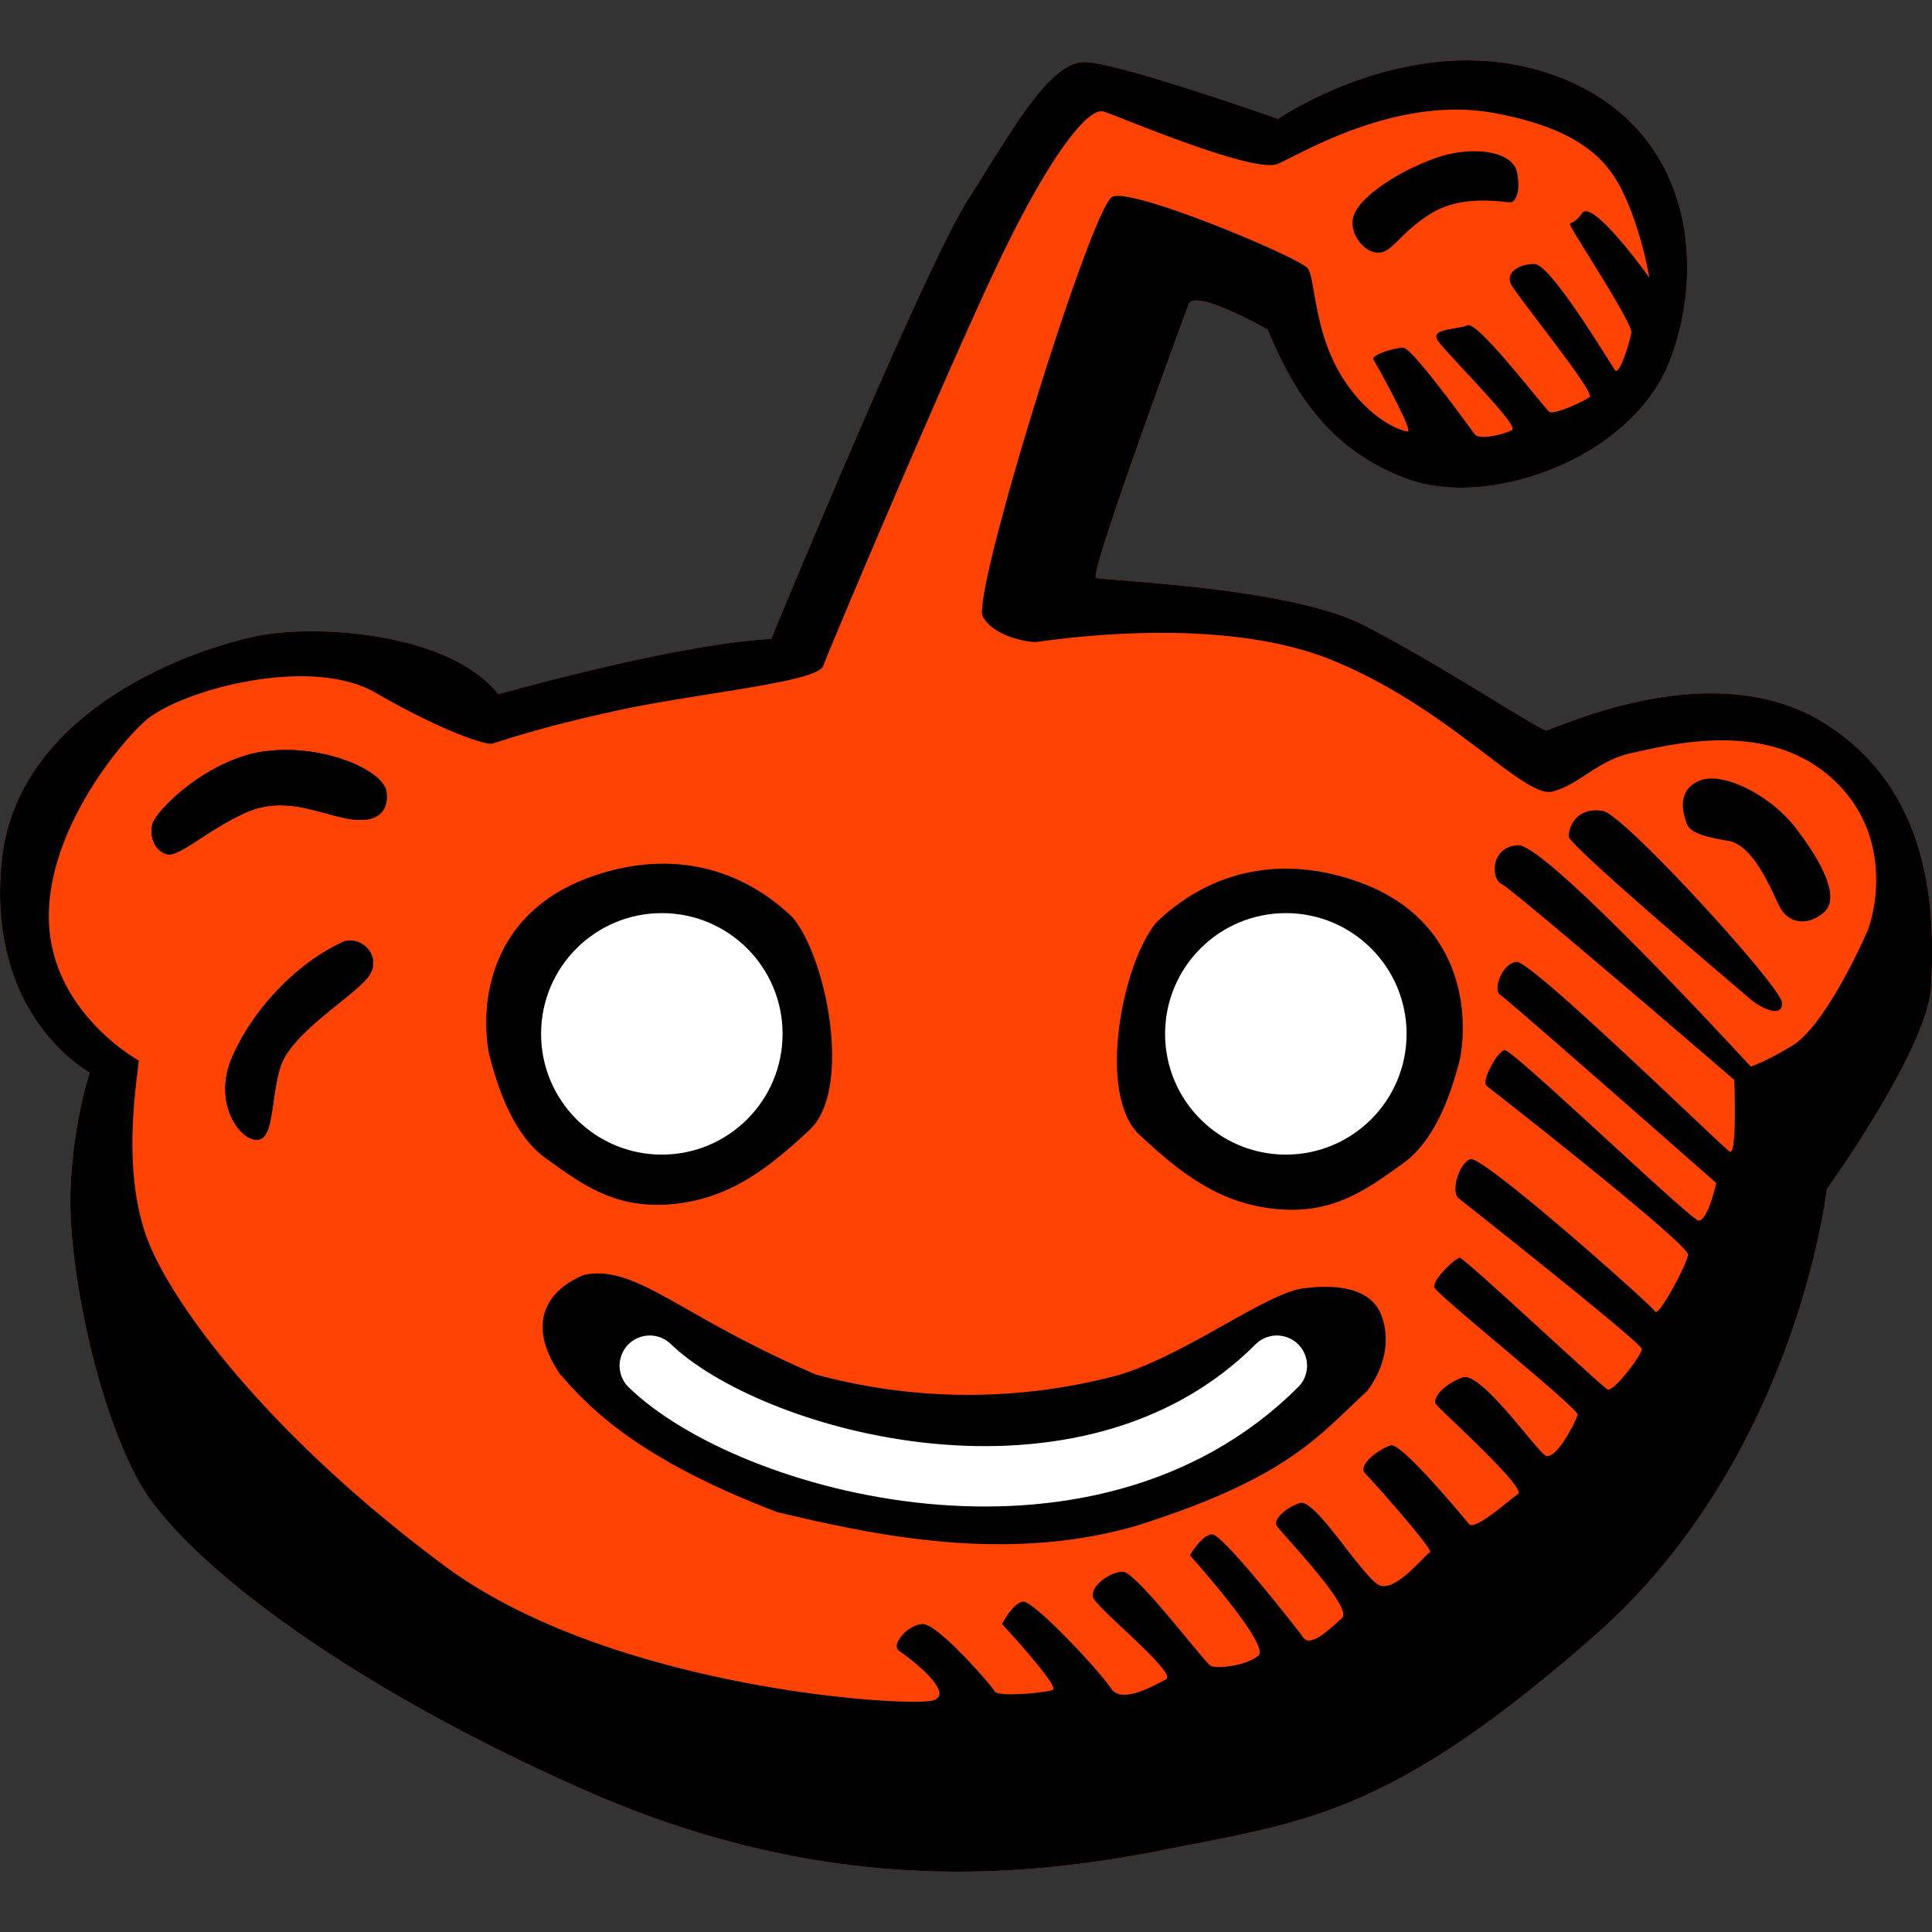 <svg width="64" height="64" fill="none" xmlns="http://www.w3.org/2000/svg"><rect width="100%" height="100%" fill="#333333" stroke="none"/><g clip-path="url(#clip0)"><path d="M60.412 23.942c-3.754-2.327-8.94.248-9.187.248-.247 0-3.655-2.278-6.124-3.515-2.467-1.238-8.542-1.436-8.79-1.535-.246-.1 2.866-8.516 3.063-9.06.198-.546 2.618.84 2.618.84.79 1.882 1.927 3.962 4.644 4.952 2.716.99 7.458-.693 8.693-3.96 1.235-3.27.642-7.873-3.95-9.458-4.592-1.585-9.04 1.485-9.04 1.485s-5.185-1.834-6.37-1.883c-1.185-.05-2.42 2.228-3.902 4.555-1.482 2.327-6.52 14.556-6.52 14.556-3.11.148-9.037 1.83-9.037 1.83-1.63-2.03-5.828-2.277-7.705-1.98C6.928 21.314.603 23.3.06 28.498c-.543 5.198 2.914 7.03 2.914 7.03s-.593 1.783-.642 4.06c-.05 2.28.79 6.735 2.223 9.408 1.432 2.674 7.013 6.882 14.916 10.348 7.903 3.466 14.374 2.872 19.116 1.93 4.74-.94 7.507-1.187 14.224-7.08 6.716-5.89 7.704-14.803 7.704-14.803s3.358-4.653 3.457-6.732c.098-2.08.197-6.388-3.557-8.715l-.003-.002zM45.657 8.372c.482 0 .74-.707 1.815-1.338 1.075-.631 2.482-.297 2.593-.334.11-.037.333-.297.185-1.003-.148-.706-1.52-.89-2.74-.446-1.223.448-2.457 1.26-2.668 1.896-.185.557.334 1.226.815 1.226v-.001z" fill="#FF4304"/><path d="M60.412 23.942c-3.754-2.327-8.94.248-9.187.248-.247 0-3.655-2.278-6.124-3.515-2.467-1.238-8.542-1.436-8.79-1.535-.246-.1 2.866-8.516 3.063-9.06.198-.546 2.618.84 2.618.84.79 1.882 1.927 3.962 4.644 4.952 2.716.99 7.458-.693 8.693-3.96 1.235-3.27.642-7.873-3.95-9.458-4.592-1.585-9.04 1.485-9.04 1.485s-5.185-1.834-6.37-1.883c-1.185-.05-2.42 2.228-3.902 4.555-1.482 2.327-6.52 14.556-6.52 14.556-3.11.148-9.037 1.83-9.037 1.83-1.63-2.03-5.828-2.277-7.705-1.98C6.928 21.314.603 23.3.06 28.498c-.543 5.198 2.914 7.03 2.914 7.03s-.593 1.783-.642 4.06c-.05 2.28.79 6.735 2.223 9.408 1.432 2.674 7.013 6.882 14.916 10.348 7.903 3.466 14.374 2.872 19.116 1.93 4.74-.94 7.507-1.187 14.224-7.08 6.716-5.89 7.704-14.803 7.704-14.803s3.358-4.653 3.457-6.732c.098-2.08.197-6.388-3.557-8.715l-.003-.002zm1.433 6.93c-.296.694-1.482 3.17-2.47 3.764-.987.594-1.382.693-1.382.693s-6.766-7.38-7.705-7.33c-.94.05-.89 1.14-.543 1.288.346.15 7.705 6.486 7.705 6.486s.1 2.525-.148 2.377c-.247-.147-6.57-6.335-7.063-6.286-.496.05-.79.94-.545 1.09.245.15 7.162 6.237 7.162 6.237s-.296 1.288-.593 1.24c-.296-.05-6.174-5.695-6.42-5.645-.248.05-.79 1.04-.594 1.188.196.148 6.718 5.248 6.67 5.595-.05.347-.99 2.08-1.088 1.88-.1-.197-5.73-5.198-6.124-5.05-.395.15-.642 1.09-.395 1.288.247.198 6.075 4.803 6.075 5 0 .2-.938 1.437-1.136 1.338-.198-.1-4.74-4.357-4.89-4.357-.148 0-.938.743-.84.99.1.248 4.79 4.01 4.74 4.208-.048.198-.74 1.584-1.086 1.337-.346-.247-2.124-2.772-2.716-2.574-.593.198-1.037.693-.89.89.15.2 3.014 2.774 2.717 2.972-.296.198-1.432 1.238-1.63.99-.198-.248-2.237-2.7-2.584-2.601-.345.1-1.135.644-.84.94.297.298 2.288 2.553 2.14 2.603-.148.05-1.136 1.336-1.68 1.088s-2.123-2.872-2.617-2.723c-.494.15-.89.545-.79.743.1.198 2.568 2.723 2.173 3.07-.397.347-1.04.99-1.286.644-.247-.347-2.667-3.416-3.013-3.416-.345 0-.74.693-.74.693s2.667 2.97 2.27 3.317c-.393.347-1.38.446-1.58.347-.196-.1-2.47-3.12-2.912-3.12-.446 0-1.088.496-.99.843.1.347 2.816 2.525 2.42 2.723-.394.197-1.48.84-1.826.296-.346-.545-2.568-2.92-2.914-2.872-.346.05-.692.743-.692.743s1.926 2.08 1.68 2.18c-.248.098-1.828.247-1.927.048-.1-.198-1.877-2.228-2.37-2.228-.495 0-1.088.693-.79.89.295.2 1.876 1.387 1.135 1.635-.74.248-10.668-.347-16.2-4.456-5.532-4.11-8.742-8.268-9.73-10.546-.988-2.277-.494-5.248-.395-6.19 0 0-2.715-1.484-2.962-4.356-.247-2.872 2.074-5.892 3.16-6.882 1.088-.99 5.434-2.228 7.656-.94 2.223 1.286 3.655 1.732 3.852 1.682.198-.05 1.383-.495 4.1-1.09 2.715-.593 6.667-.94 6.864-1.484.198-.545 4.297-10.25 5.927-13.615 1.63-3.367 2.865-4.902 3.36-4.753.493.15 4.987 2.08 5.778 1.733.79-.347 3.95-2.278 7.16-1.683 3.21.594 3.952 1.832 4.446 3.02.496 1.188.694 2.426.694 2.426s-1.877-2.624-2.223-2.13c-.345.496-.493.2-.345.496.148.297 2.025 3.17 1.976 3.466-.05.297-.394 1.436-.542 1.238-.148-.198-2.124-3.515-2.667-3.515-.542 0-.937.297-.79.644.15.347 2.816 3.614 2.62 3.763-.196.149-1.186.594-1.335.495-.148-.1-2.37-3.02-2.716-2.872-.347.15-1.236.1-.99.495.248.396 2.717 2.822 2.47 2.97-.247.15-1.087.348-1.235.15-.148-.198-2.074-2.872-2.37-2.872-.297 0-1.088.248-.99.396.1.15 1.335 2.377 1.137 2.377-.197 0-1.333-.398-2.222-1.883-.89-1.485-.84-3.17-1.087-3.515-.246-.347-5.778-2.674-6.47-2.377-.69.297-4.69 13.22-4.296 13.913.395.692 1.53.84 1.73.84.2 0 5.926-.99 9.828.595 3.902 1.584 6.37 4.605 7.31 4.357.938-.248 1.482-1.04 2.667-1.287 1.184-.248 4.296-1.09 6.47.743 2.174 1.83 1.58 4.502 1.285 5.195h-.003zM8.8 24.882c-1.926.25-3.655 1.98-3.754 2.428-.1.445.1.89.494.99.395.098 1.383-.843 2.618-1.387 1.235-.545 2.32 0 3.31.198.99.198 1.43-.196 1.333-.89-.097-.693-2.073-1.584-4-1.336l-.001-.003zm2.52 6.34c-1.68.79-3.063 2.425-3.656 3.86s.247 2.675.84 2.675.445-1.337.79-2.426c.346-1.09 2.272-2.227 2.865-2.92.59-.694-.21-1.487-.84-1.19v.001zm10.907 8.67c1.884-.164 3.154-1.122 4.588-2.459 1.43-1.337.574-5.694-.556-7.04-1.615-1.563-3.9-2.292-6.57-1.387-3.655 1.24-3.771 4.495-3.484 5.928.246.943.737 2.622 1.884 3.442 1.147.82 2.253 1.68 4.138 1.516zm-1.648-7.52c.76-.402 2.813-.643 3.9-.05 1.088.595 1.53 1.98.347 3.269-1.184 1.288-4.297.89-4.79.792-.495-.1-2.176-2.574.541-4.01h.002zm32.523-5.507c-.89-.15-1.137.545-1.137.842 0 .297 5.68 5.1 6.026 5.397.346.297 1.087.644 1.037.1-.05-.546-5.23-6.222-5.928-6.34l.002.001zm3.16-.99c-.74.347-.494 1.09-.395 1.386.098.296.493.445 1.382.593.89.15 1.482 1.782 1.73 2.228.246.448.84.646 1.43.15s-.098-1.732-.937-2.82c-.84-1.088-2.45-1.891-3.21-1.537zM43.166 42.679c-1.23.164-3.897 2.21-6.115 2.873a19.247 19.247 0 01-10.026-.02c-4.552-1.953-5.904-3.633-7.666-3.305-1.393.573-1.856 1.74-.82 3.277.964 1.115 2.582 2.827 7.211 4.588 3.277.779 7.564 1.69 11.865.46 5.038-1.584 6.05-2.978 7.676-4.474.586-.781.783-1.719.456-2.538-.328-.82-1.352-1.024-2.581-.86zm-3.462 5.374c-3.123 1.041-3.926 1.127-8.25 1.338-3.712-.19-5.225-.841-7.112-1.297-1.822-.78-3.49-2.092-3.099-3.003.52-.846 2.198 2.675 10.268 3.495 3.933-.123 4.99-.171 7.333-1.147 2.082-.716 3.673-3.282 4.194-2.632.52.651-1.121 2.4-3.334 3.246zm5.953-39.681c.482 0 .74-.707 1.815-1.338 1.075-.631 2.482-.297 2.593-.334.11-.037.333-.297.185-1.003-.148-.706-1.52-.89-2.74-.446-1.223.448-2.457 1.26-2.668 1.896-.185.557.334 1.226.815 1.226v-.001z" fill="#000"/><path d="M37.75 37.597c1.433 1.337 2.703 2.295 4.588 2.459 1.884.163 2.99-.697 4.137-1.516 1.147-.82 1.639-2.5 1.885-3.441.287-1.434.171-4.69-3.485-5.93-2.67-.904-4.954-.175-6.57 1.388-1.13 1.346-1.986 5.703-.556 7.04zM5.046 27.31c.099-.448 1.828-2.178 3.754-2.428v.003c1.928-.248 3.904.643 4 1.336.098.694-.342 1.088-1.332.89-.99-.198-2.075-.743-3.31-.198-1.235.544-2.223 1.485-2.618 1.387-.394-.1-.594-.545-.494-.99zM7.664 35.082c.593-1.435 1.976-3.07 3.656-3.86l-.001-.001c.63-.297 1.43.496.84 1.19-.593.693-2.52 1.83-2.865 2.92-.345 1.089-.197 2.426-.79 2.426s-1.433-1.24-.84-2.675z" fill="#000"/><circle cx="21.924" cy="34.248" r="4" fill="#fff"/><circle cx="42.595" cy="34.248" r="4" fill="#fff"/><path d="M21.524 45.24c3.307 3.204 14.448 6.326 20.774 0" stroke="#fff" stroke-width="2" stroke-linecap="round"/></g><defs><clipPath id="clip0"><path fill="#fff" d="M0 0h64v64H0z"/></clipPath></defs></svg>